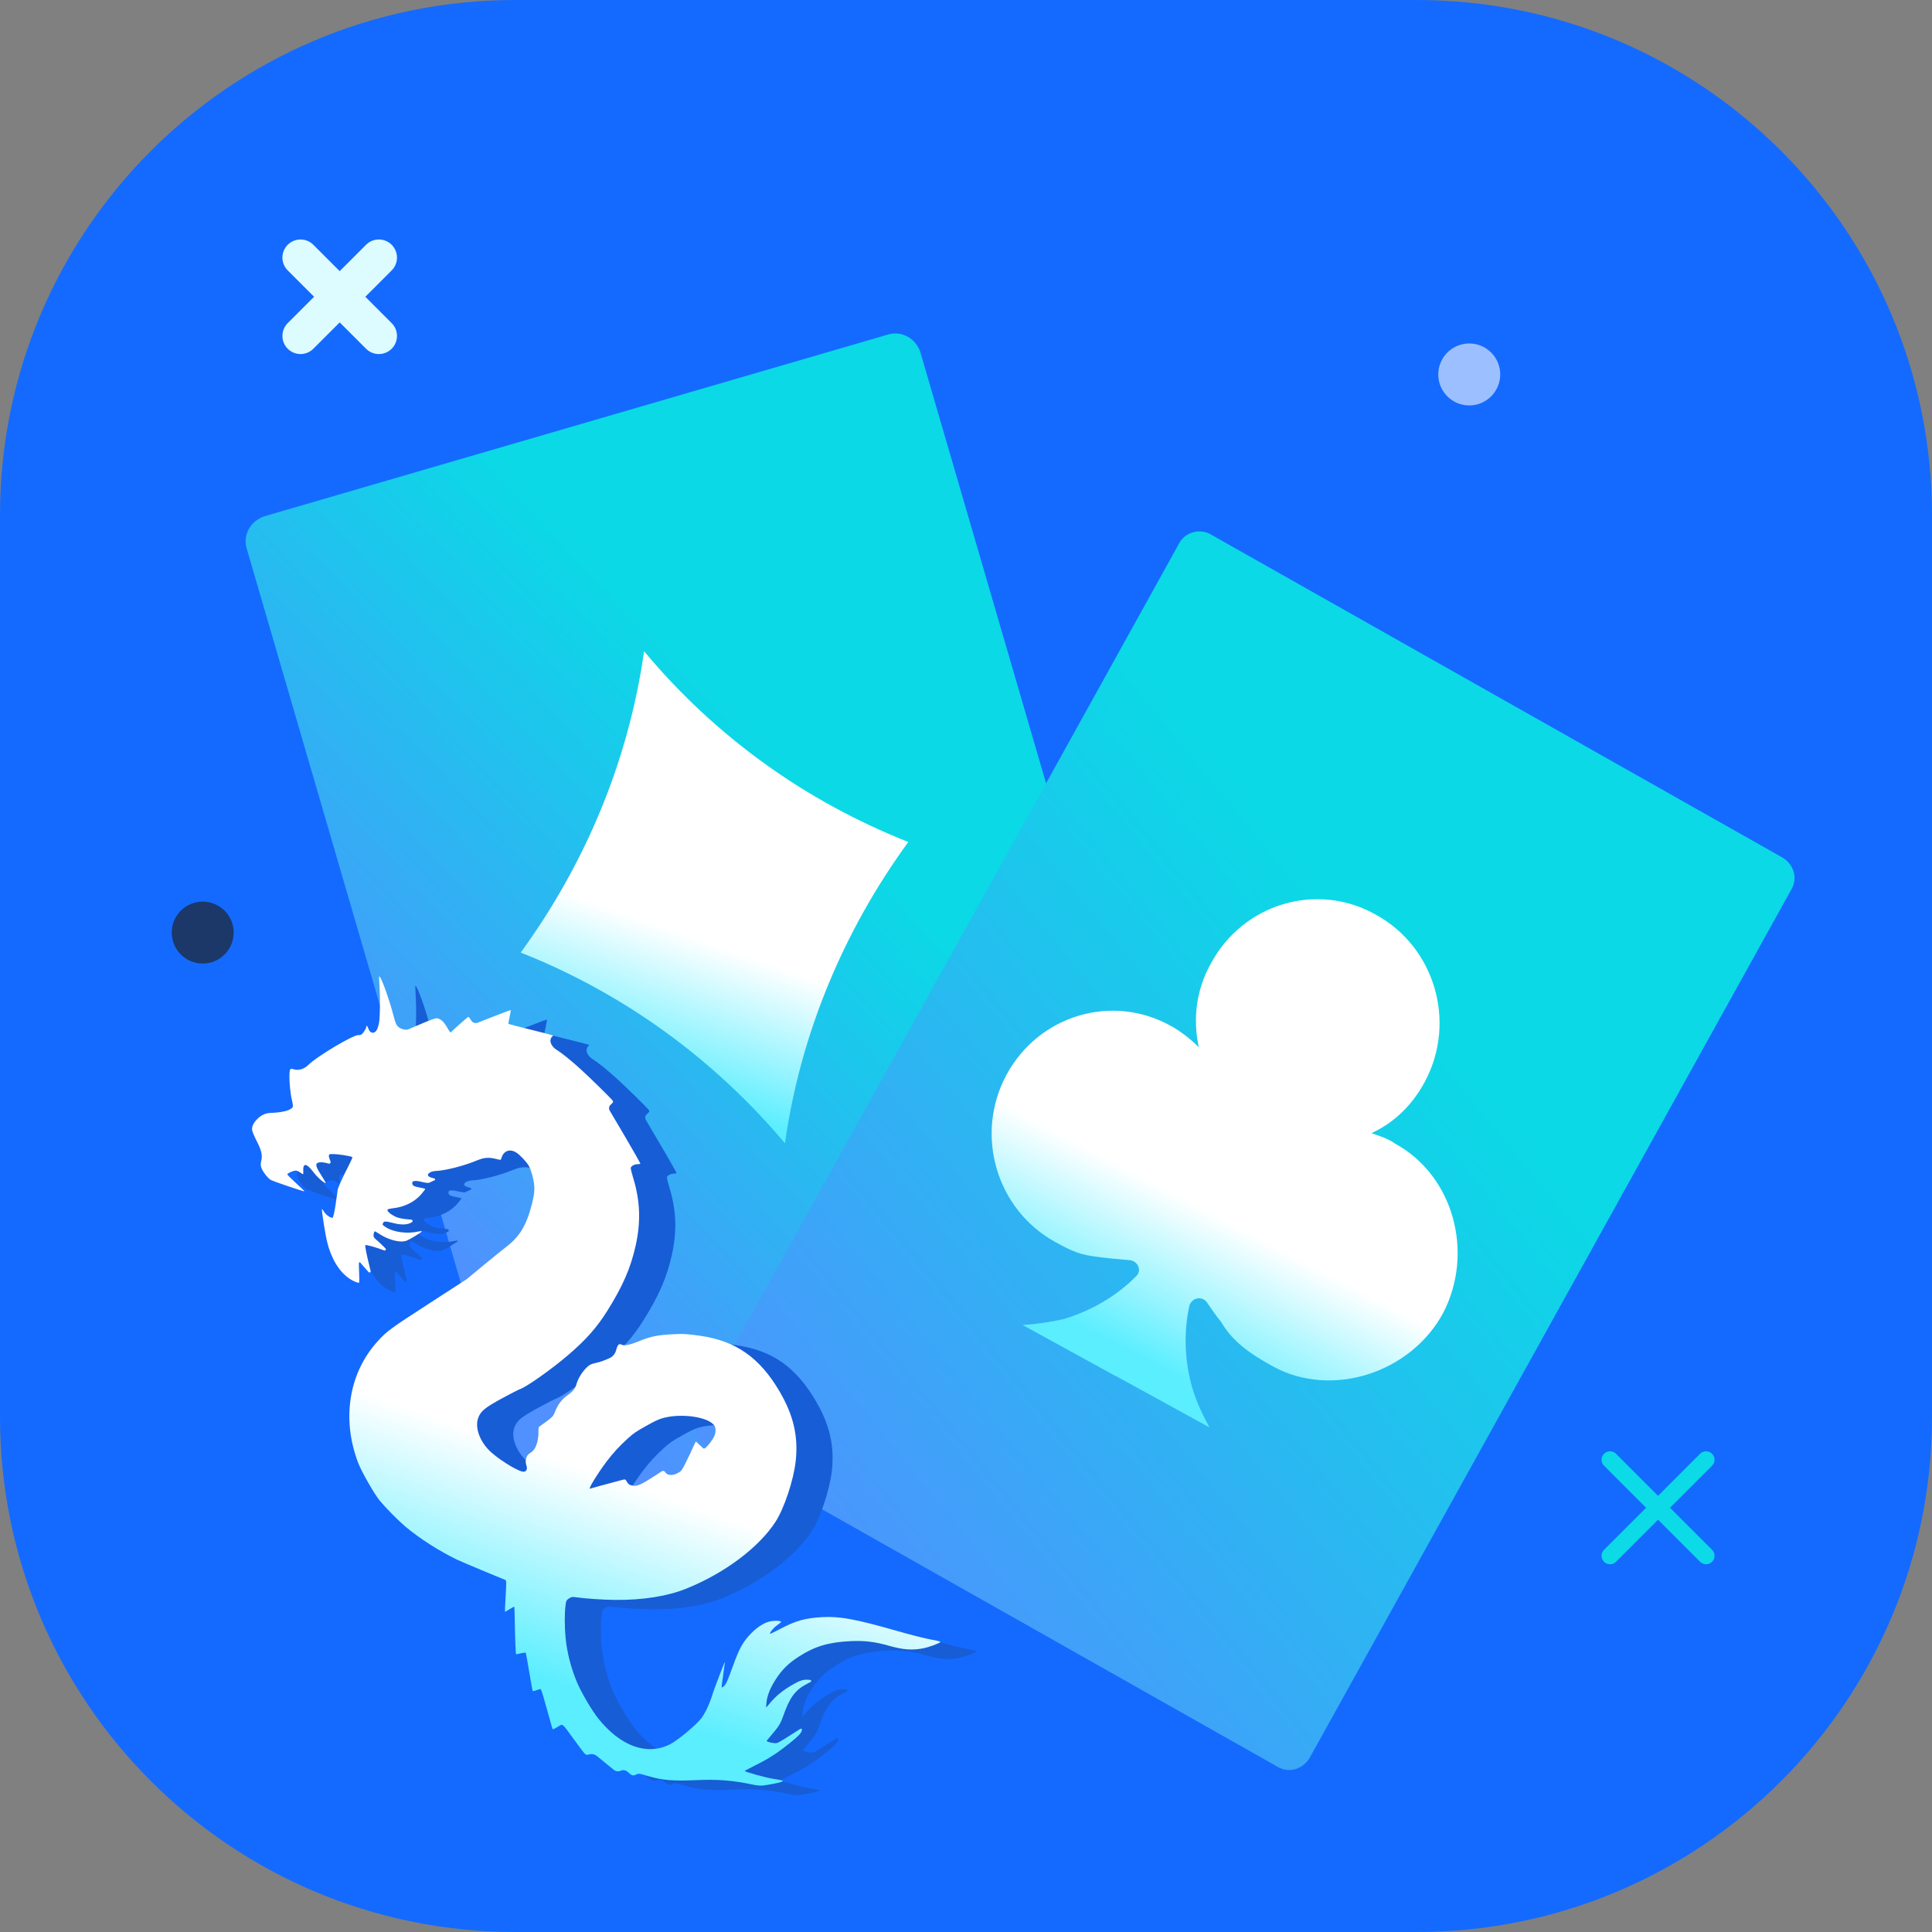 <svg width="90" height="90" viewBox="0 0 90 90" fill="none" xmlns="http://www.w3.org/2000/svg">
<rect x="0" y="0" width="90" height="90" fill="#808080" stroke="none"/>
<g clip-path="url(#clip0_1023_49849)">
<path d="M0 24C0 10.745 10.745 0 24 0H66C79.255 0 90 10.745 90 24V66C90 79.255 79.255 90 66 90H24C10.745 90 0 79.255 0 66V24Z" fill="#146AFF"/>
<path d="M75.001 68L79.476 72.475M79.476 68L75.001 72.475" stroke="#0CDAE6" stroke-width="0.787" stroke-linecap="round" stroke-linejoin="round"/>
<circle r="1.443" transform="matrix(1 0 0 -1 68.443 17.443)" fill="#9CC0FF"/>
<circle r="1.443" transform="matrix(1 0 0 -1 9.443 43.443)" fill="#1B3869"/>
<path d="M14 12L17.649 15.649M14 15.649L17.649 12L14 15.649Z" stroke="#DCFCFF" stroke-width="1.688" stroke-linecap="round" stroke-linejoin="round"/>
<path d="M55.008 62.285L25.916 70.763C25.279 70.933 24.658 70.575 24.438 69.951L11.486 25.533C11.315 24.896 11.674 24.275 12.298 24.055L41.39 15.578C42.027 15.407 42.649 15.766 42.868 16.389L55.821 60.807C55.991 61.444 55.645 62.114 55.008 62.285Z" fill="url(#paint0_linear_1023_49849)"/>
<path d="M36.566 53.259C37.292 48.129 39.317 43.333 42.313 39.222C37.555 37.346 33.332 34.33 30.004 30.338C29.277 35.469 27.252 40.264 24.256 44.375C29.014 46.251 33.25 49.317 36.566 53.259Z" fill="url(#paint1_linear_1023_49849)"/>
<path d="M59.505 82.298L32.896 67.258C32.366 66.936 32.172 66.288 32.493 65.759L54.929 25.313C55.2 24.787 55.899 24.589 56.429 24.911L83.038 39.951C83.567 40.272 83.762 40.92 83.441 41.449L61.005 81.895C60.683 82.424 60.035 82.619 59.505 82.298Z" fill="url(#paint2_linear_1023_49849)"/>
<path d="M51.656 58.615C50.529 58.485 50.221 58.454 49.166 57.862C46.424 56.363 45.383 52.873 46.879 50.082C48.376 47.291 51.817 46.253 54.562 47.803C54.984 48.029 55.52 48.452 55.847 48.786C55.558 47.484 55.722 46.1 56.406 44.887C57.903 42.096 61.344 41.058 64.089 42.608C66.831 44.106 67.872 47.596 66.376 50.388C65.787 51.493 64.925 52.312 63.888 52.786C64.252 52.915 64.667 53.04 64.987 53.274C67.729 54.772 68.675 58.37 67.23 61.158C65.733 63.95 62.049 65.155 59.307 63.657C58.147 63.021 57.398 62.459 56.883 61.578C56.607 61.24 56.381 60.899 56.213 60.656C55.99 60.365 55.538 60.446 55.409 60.81C55.134 62.048 55.172 63.418 55.562 64.714C55.757 65.362 56.049 65.953 56.339 66.493L52.12 64.176L51.856 64.04L47.637 61.723C48.296 61.68 48.951 61.587 49.552 61.446C50.849 61.056 52.024 60.37 52.93 59.447C53.218 59.174 52.986 58.731 52.628 58.704C52.321 58.673 51.963 58.646 51.656 58.615Z" fill="url(#paint3_linear_1023_49849)"/>
<path fill-rule="evenodd" clip-rule="evenodd" d="M19.367 46.434C19.402 46.968 19.389 47.847 19.343 48.085C19.296 48.33 19.232 48.471 19.143 48.523C19.023 48.593 18.9 48.522 18.842 48.347C18.8 48.221 18.747 48.187 18.747 48.285C18.748 48.355 18.595 48.587 18.52 48.631C18.481 48.654 18.427 48.666 18.4 48.658C18.21 48.601 16.428 49.659 16.04 50.057C15.845 50.259 15.539 50.333 15.308 50.234C15.255 50.211 15.194 50.245 15.187 50.303L15.176 50.385C15.143 50.649 15.206 51.385 15.289 51.709C15.327 51.856 15.341 51.99 15.321 52.017C15.206 52.166 14.884 52.254 14.35 52.282L14.257 52.286C14.082 52.295 13.914 52.36 13.779 52.471C13.53 52.676 13.406 52.889 13.429 53.074C13.438 53.148 13.523 53.358 13.624 53.556C13.866 54.029 13.919 54.246 13.858 54.509C13.818 54.679 13.822 54.749 13.879 54.883C13.955 55.06 14.156 55.314 14.288 55.4C14.389 55.464 15.86 55.963 15.866 55.935C15.869 55.923 15.69 55.75 15.47 55.549C15.249 55.348 15.069 55.167 15.069 55.146C15.068 55.1 15.299 54.991 15.437 54.972C15.495 54.964 15.584 54.996 15.66 55.052C15.729 55.104 15.794 55.142 15.805 55.136C15.815 55.13 15.819 55.059 15.814 54.978C15.791 54.615 15.966 54.623 16.249 54.997C16.434 55.243 16.68 55.476 16.823 55.544C16.889 55.575 16.868 55.531 16.672 55.224C16.414 54.82 16.367 54.678 16.474 54.616C16.565 54.563 16.794 54.576 16.988 54.645C17.049 54.667 17.107 54.606 17.081 54.547L17.074 54.529C17.034 54.434 17.003 54.322 17.006 54.281C17.011 54.21 17.02 54.205 17.146 54.201C17.401 54.194 18.032 54.29 18.101 54.346C18.113 54.356 18.033 54.537 17.923 54.749C17.631 55.311 17.419 55.787 17.412 55.892C17.409 55.943 17.366 56.249 17.316 56.572C17.259 56.946 17.207 57.163 17.175 57.168C17.081 57.181 16.874 57.036 16.783 56.892C16.734 56.815 16.69 56.754 16.685 56.757C16.653 56.776 16.831 57.909 16.927 58.303C17.116 59.07 17.483 59.674 17.96 60.002C18.126 60.117 18.366 60.217 18.412 60.191C18.424 60.183 18.426 59.994 18.416 59.771C18.389 59.148 18.385 59.158 18.558 59.359C18.638 59.452 18.771 59.604 18.853 59.697C18.892 59.741 18.964 59.703 18.95 59.647L18.837 59.176C18.746 58.796 18.685 58.469 18.702 58.449C18.733 58.412 19.153 58.527 19.581 58.69C19.639 58.712 19.685 58.641 19.643 58.597L19.635 58.588C19.532 58.482 19.362 58.32 19.257 58.228L19.159 58.143C19.101 58.092 19.074 58.014 19.089 57.937C19.102 57.87 19.123 57.808 19.136 57.801C19.148 57.793 19.268 57.859 19.402 57.948C19.692 58.139 20.134 58.283 20.406 58.273C20.586 58.267 20.635 58.248 20.977 58.048C21.182 57.927 21.344 57.817 21.335 57.802C21.326 57.787 21.252 57.791 21.169 57.809C20.654 57.927 20.014 57.841 19.658 57.607C19.5 57.502 19.496 57.497 19.525 57.422C19.565 57.321 19.64 57.32 20.008 57.414C20.398 57.514 20.686 57.5 20.877 57.372C20.926 57.338 20.906 57.262 20.847 57.257L20.65 57.238C20.397 57.215 20.212 57.172 20.076 57.104C19.863 56.997 19.706 56.852 19.736 56.789C19.747 56.769 19.86 56.74 19.989 56.726C20.522 56.669 21.003 56.43 21.31 56.07C21.419 55.943 21.502 55.831 21.496 55.822C21.489 55.813 21.364 55.784 21.217 55.756C20.957 55.708 20.888 55.662 20.889 55.54C20.889 55.44 21.052 55.426 21.351 55.501C21.548 55.55 21.655 55.557 21.713 55.523C21.759 55.497 21.854 55.452 21.926 55.424C21.967 55.408 21.964 55.349 21.921 55.338L21.852 55.32C21.603 55.254 21.554 55.173 21.701 55.068C21.765 55.022 21.871 54.993 21.994 54.988C22.437 54.97 23.306 54.746 23.907 54.497C24.239 54.359 24.462 54.342 24.8 54.429C25.014 54.484 25.018 54.484 25.044 54.389C25.137 54.054 25.427 53.941 25.727 54.124C25.894 54.226 26.202 54.549 26.315 54.742C26.432 54.943 26.557 55.408 26.576 55.717C26.588 55.924 26.561 56.136 26.476 56.479C26.227 57.492 25.9 58.045 25.27 58.522C25.125 58.632 24.648 59.018 24.212 59.379L23.418 60.035L21.677 61.162C19.881 62.325 19.715 62.446 19.3 62.898C17.936 64.382 17.585 66.543 18.376 68.597C18.537 69.015 19.128 70.048 19.38 70.35C19.675 70.705 20.234 71.27 20.578 71.559C21.218 72.1 22.136 72.688 22.967 73.091C23.167 73.188 24.935 73.929 25.214 74.032C25.277 74.056 25.28 74.148 25.239 74.798C25.214 75.204 25.203 75.533 25.215 75.528C25.228 75.523 25.327 75.464 25.436 75.395C25.544 75.327 25.638 75.279 25.644 75.289C25.649 75.298 25.657 75.493 25.661 75.721C25.68 76.86 25.705 77.502 25.73 77.502C25.746 77.503 25.849 77.481 25.96 77.455C26.072 77.429 26.17 77.419 26.178 77.433C26.187 77.448 26.258 77.847 26.337 78.321C26.416 78.795 26.489 79.196 26.498 79.212C26.508 79.228 26.588 79.212 26.677 79.176C26.767 79.14 26.854 79.118 26.871 79.128C26.888 79.138 26.939 79.272 26.984 79.426C27.055 79.67 27.366 80.775 27.414 80.956C27.43 81.014 27.456 81.006 27.657 80.889C27.924 80.733 27.835 80.666 28.41 81.452C29.015 82.278 28.939 82.206 29.157 82.161C29.275 82.136 29.398 82.167 29.492 82.243L29.885 82.565L30.28 82.887C30.369 82.96 30.493 82.976 30.598 82.928C30.703 82.879 30.826 82.897 30.913 82.972L30.97 83.02L31.057 83.095C31.125 83.153 31.221 83.161 31.297 83.117C31.419 83.045 31.447 83.048 31.901 83.183C32.528 83.368 33.068 83.413 34.103 83.366C35.12 83.319 35.826 83.376 36.789 83.581C36.927 83.61 37.108 83.627 37.191 83.619C37.457 83.591 37.92 83.504 38.058 83.456C38.18 83.414 38.185 83.407 38.119 83.381C38.079 83.365 37.897 83.331 37.714 83.305C37.396 83.261 36.371 82.978 36.381 82.937C36.383 82.927 36.635 82.793 36.941 82.64C37.527 82.348 37.94 82.076 38.544 81.584C38.914 81.282 38.993 81.196 39.044 81.035C39.058 80.989 39.008 80.951 38.968 80.976L38.497 81.276C37.934 81.633 37.901 81.65 37.77 81.643C37.622 81.635 37.389 81.569 37.398 81.537C37.402 81.527 37.506 81.4 37.631 81.255C37.958 80.875 38.048 80.729 38.17 80.38C38.476 79.506 38.729 79.165 39.287 78.876L39.446 78.793C39.49 78.77 39.478 78.704 39.428 78.698C39.129 78.661 38.981 78.703 38.569 78.943C38.145 79.189 37.825 79.452 37.564 79.767C37.468 79.882 37.384 79.98 37.378 79.984C37.371 79.987 37.378 79.879 37.392 79.743C37.425 79.422 37.568 79.063 37.819 78.675C38.122 78.206 38.421 77.914 38.933 77.589C39.66 77.126 40.289 76.941 41.306 76.891C41.931 76.86 42.442 76.919 43.042 77.091C43.751 77.294 44.175 77.327 44.714 77.221C44.951 77.174 45.424 77.001 45.491 76.936C45.517 76.912 45.362 76.869 45.079 76.821C44.83 76.779 44.063 76.584 43.375 76.387C41.555 75.868 40.798 75.729 40.009 75.771C39.206 75.813 38.751 75.939 38.052 76.312C37.787 76.453 37.565 76.558 37.558 76.547C37.528 76.495 37.718 76.267 37.894 76.145C37.999 76.071 38.079 75.999 38.071 75.985C38.044 75.94 37.8 75.928 37.597 75.963C37.316 76.011 36.988 76.211 36.687 76.518C36.292 76.919 36.131 77.21 35.812 78.094C35.577 78.746 35.506 78.904 35.411 78.983C35.276 79.097 35.279 79.143 35.375 78.464C35.453 77.914 35.462 77.817 35.428 77.904C35.415 77.938 35.3 78.234 35.172 78.561C35.044 78.889 34.899 79.287 34.849 79.447C34.721 79.857 34.529 80.258 34.349 80.491C34.108 80.805 33.246 81.521 32.9 81.695C31.821 82.238 30.583 81.787 29.538 80.472C29.245 80.103 28.748 79.251 28.555 78.787C28.279 78.122 28.096 77.401 28.031 76.717C27.986 76.246 27.983 75.616 28.024 75.268C28.055 75.013 28.067 74.986 28.186 74.904C28.296 74.829 28.345 74.82 28.512 74.846C28.878 74.903 29.798 74.966 30.325 74.97C31.654 74.98 32.773 74.802 33.675 74.437C35.451 73.718 37.036 72.527 37.814 71.328C38.215 70.71 38.651 69.4 38.751 68.518C38.88 67.366 38.653 66.373 38.007 65.269C37.079 63.683 35.972 62.906 34.299 62.666C33.667 62.575 33.494 62.566 32.914 62.6C32.303 62.636 31.962 62.708 31.492 62.901C31.041 63.087 30.768 63.146 30.648 63.083C30.517 63.013 30.46 63.07 30.383 63.351C30.339 63.51 30.226 63.642 30.075 63.71L30 63.743C29.828 63.82 29.594 63.901 29.479 63.922C29.364 63.944 29.226 63.987 29.171 64.019C28.942 64.154 28.639 64.576 28.552 64.883C28.482 65.127 28.39 65.243 28.102 65.452C27.837 65.645 27.669 65.875 27.521 66.246C27.455 66.413 27.42 66.451 27.143 66.656C26.975 66.78 26.82 66.892 26.798 66.904C26.776 66.917 26.763 67.03 26.768 67.156C26.774 67.281 26.747 67.498 26.708 67.638C26.636 67.9 26.538 68.039 26.345 68.153C26.206 68.234 26.133 68.5 26.201 68.682C26.264 68.853 26.224 68.977 26.097 68.999C25.912 69.031 25.082 68.543 24.589 68.112C24.04 67.634 23.777 66.921 23.977 66.454C24.105 66.156 24.287 66.01 25.069 65.582C25.453 65.372 25.838 65.175 25.926 65.144C26.238 65.032 27.409 64.201 28.15 63.565C28.992 62.843 29.491 62.278 29.984 61.49C30.704 60.337 31.064 59.508 31.297 58.462C31.542 57.362 31.507 56.377 31.186 55.327C31.116 55.1 31.063 54.885 31.068 54.849C31.079 54.764 31.234 54.676 31.377 54.673C31.439 54.671 31.502 54.663 31.516 54.655C31.53 54.647 31.194 54.05 30.768 53.33L30.088 52.176C30.034 52.086 30.053 51.97 30.133 51.901C30.238 51.81 30.263 51.769 30.238 51.726C30.189 51.643 29.13 50.603 28.698 50.214C28.256 49.816 27.827 49.472 27.62 49.348C27.419 49.228 27.293 49.016 27.333 48.864C27.348 48.803 27.385 48.74 27.414 48.723C27.443 48.706 27.456 48.683 27.442 48.673C27.428 48.662 26.959 48.541 26.399 48.403C25.84 48.266 25.376 48.144 25.37 48.133C25.363 48.122 25.389 47.975 25.426 47.806C25.464 47.637 25.485 47.496 25.474 47.493C25.462 47.49 25.068 47.639 24.598 47.823L23.94 48.082C23.826 48.126 23.697 48.081 23.635 47.976C23.557 47.843 23.517 47.8 23.487 47.817C23.439 47.846 22.759 48.449 22.702 48.514C22.666 48.555 22.645 48.53 22.52 48.31C22.363 48.033 22.199 47.887 22.029 47.874C21.969 47.869 21.718 47.958 21.378 48.104C21.074 48.235 20.774 48.362 20.713 48.386C20.568 48.445 20.315 48.37 20.201 48.236C20.139 48.163 20.091 48.042 20.033 47.817C19.818 46.98 19.42 45.877 19.349 45.925C19.341 45.93 19.349 46.159 19.367 46.434ZM32.61 66.487C33.495 66.261 34.739 66.462 34.977 66.869C35.041 66.978 35.03 67.198 34.953 67.356C34.873 67.524 34.665 67.796 34.553 67.883C34.476 67.943 34.466 67.938 34.3 67.774C34.206 67.68 34.119 67.6 34.107 67.596C34.096 67.593 34.038 67.703 33.978 67.841C33.919 67.979 33.775 68.285 33.658 68.522C33.468 68.909 33.431 68.961 33.294 69.041C33.027 69.198 32.767 69.185 32.666 69.011C32.636 68.96 32.569 68.944 32.519 68.976L32.094 69.25C31.51 69.626 31.334 69.695 31.108 69.637C30.996 69.608 30.951 69.573 30.892 69.471C30.82 69.348 30.809 69.344 30.686 69.376C29.834 69.603 29.189 69.778 29.174 69.787C29.049 69.86 29.526 69.076 29.934 68.536C30.243 68.127 30.545 67.798 30.928 67.452C31.204 67.203 31.315 67.127 31.788 66.863C32.226 66.618 32.386 66.545 32.61 66.487Z" fill="#175DD6"/>
<path fill-rule="evenodd" clip-rule="evenodd" d="M17.681 45.994C17.716 46.528 17.703 47.407 17.657 47.645C17.61 47.891 17.546 48.031 17.457 48.083C17.337 48.153 17.215 48.082 17.156 47.907C17.115 47.782 17.061 47.747 17.062 47.845C17.062 47.915 16.91 48.147 16.834 48.191C16.796 48.214 16.742 48.226 16.715 48.218C16.525 48.161 14.742 49.219 14.355 49.617C14.159 49.819 13.853 49.893 13.623 49.794C13.569 49.771 13.508 49.805 13.501 49.863L13.491 49.945C13.457 50.209 13.52 50.945 13.604 51.269C13.642 51.416 13.655 51.55 13.635 51.577C13.521 51.727 13.198 51.814 12.664 51.842L12.572 51.846C12.396 51.855 12.229 51.92 12.093 52.031C11.844 52.236 11.72 52.449 11.743 52.634C11.752 52.708 11.838 52.918 11.939 53.116C12.181 53.589 12.234 53.806 12.172 54.069C12.132 54.239 12.136 54.309 12.193 54.443C12.269 54.62 12.471 54.874 12.603 54.959C12.703 55.024 14.174 55.523 14.181 55.495C14.183 55.483 14.005 55.31 13.784 55.109C13.564 54.908 13.383 54.727 13.383 54.706C13.383 54.66 13.614 54.551 13.751 54.532C13.81 54.524 13.898 54.556 13.974 54.612C14.044 54.664 14.109 54.702 14.119 54.696C14.129 54.69 14.133 54.619 14.128 54.538C14.106 54.175 14.281 54.183 14.563 54.557C14.749 54.803 14.994 55.036 15.137 55.104C15.203 55.135 15.182 55.091 14.986 54.784C14.728 54.38 14.682 54.238 14.788 54.176C14.879 54.123 15.108 54.136 15.303 54.206C15.364 54.227 15.421 54.166 15.396 54.107L15.389 54.089C15.348 53.994 15.318 53.883 15.32 53.841C15.326 53.77 15.334 53.765 15.461 53.761C15.715 53.754 16.346 53.85 16.416 53.906C16.428 53.916 16.348 54.097 16.238 54.309C15.946 54.871 15.733 55.347 15.726 55.452C15.723 55.503 15.68 55.809 15.63 56.133C15.573 56.506 15.522 56.724 15.489 56.728C15.396 56.742 15.188 56.596 15.097 56.452C15.048 56.375 15.004 56.314 14.999 56.317C14.967 56.336 15.145 57.469 15.242 57.863C15.43 58.63 15.797 59.234 16.274 59.562C16.441 59.677 16.681 59.777 16.726 59.751C16.739 59.743 16.741 59.554 16.731 59.331C16.703 58.708 16.7 58.718 16.872 58.919C16.952 59.012 17.085 59.164 17.168 59.257C17.206 59.301 17.278 59.264 17.264 59.207L17.151 58.736C17.06 58.356 16.999 58.029 17.016 58.009C17.048 57.972 17.467 58.087 17.896 58.25C17.953 58.272 18 58.201 17.957 58.157L17.949 58.148C17.847 58.042 17.677 57.88 17.571 57.788L17.474 57.703C17.415 57.652 17.388 57.574 17.403 57.497C17.416 57.43 17.437 57.368 17.45 57.361C17.463 57.353 17.582 57.42 17.716 57.508C18.006 57.699 18.448 57.843 18.72 57.833C18.9 57.827 18.95 57.807 19.291 57.608C19.497 57.487 19.658 57.377 19.649 57.362C19.641 57.347 19.566 57.351 19.484 57.37C18.968 57.487 18.328 57.401 17.973 57.167C17.814 57.062 17.81 57.057 17.84 56.982C17.879 56.881 17.954 56.88 18.322 56.974C18.712 57.074 19.001 57.06 19.191 56.932C19.24 56.898 19.221 56.822 19.162 56.817L18.964 56.798C18.711 56.775 18.527 56.732 18.391 56.664C18.177 56.557 18.02 56.412 18.051 56.349C18.061 56.329 18.174 56.3 18.303 56.286C18.837 56.229 19.317 55.99 19.625 55.63C19.733 55.503 19.817 55.392 19.81 55.383C19.804 55.373 19.678 55.344 19.531 55.316C19.271 55.268 19.202 55.222 19.203 55.1C19.204 55 19.367 54.986 19.666 55.061C19.862 55.11 19.97 55.117 20.028 55.083C20.073 55.057 20.169 55.012 20.241 54.984C20.282 54.968 20.278 54.909 20.236 54.898L20.166 54.88C19.917 54.814 19.868 54.733 20.015 54.628C20.079 54.582 20.186 54.554 20.309 54.548C20.752 54.53 21.62 54.307 22.222 54.057C22.553 53.919 22.776 53.902 23.114 53.989C23.329 54.044 23.332 54.044 23.358 53.95C23.452 53.614 23.741 53.501 24.041 53.684C24.209 53.786 24.516 54.109 24.629 54.302C24.747 54.503 24.871 54.968 24.89 55.277C24.903 55.484 24.875 55.696 24.791 56.039C24.542 57.051 24.215 57.605 23.585 58.082C23.439 58.193 22.963 58.578 22.526 58.939L21.732 59.595L19.991 60.722C18.195 61.885 18.03 62.006 17.615 62.458C16.25 63.942 15.899 66.104 16.69 68.157C16.852 68.575 17.442 69.608 17.694 69.91C17.989 70.265 18.548 70.83 18.892 71.12C19.532 71.66 20.45 72.248 21.281 72.651C21.481 72.748 23.25 73.489 23.529 73.593C23.591 73.616 23.595 73.708 23.554 74.358C23.528 74.764 23.517 75.093 23.53 75.088C23.542 75.084 23.641 75.024 23.75 74.955C23.859 74.887 23.952 74.839 23.958 74.849C23.964 74.859 23.972 75.053 23.975 75.281C23.995 76.42 24.02 77.062 24.045 77.062C24.06 77.063 24.164 77.041 24.275 77.015C24.386 76.989 24.484 76.979 24.493 76.993C24.501 77.008 24.573 77.407 24.652 77.881C24.731 78.355 24.803 78.756 24.813 78.772C24.822 78.788 24.903 78.772 24.992 78.736C25.081 78.7 25.168 78.679 25.185 78.688C25.203 78.698 25.253 78.832 25.298 78.986C25.369 79.23 25.68 80.335 25.729 80.516C25.744 80.574 25.771 80.566 25.971 80.449C26.238 80.293 26.15 80.227 26.725 81.012C27.33 81.838 27.253 81.766 27.471 81.721C27.59 81.696 27.713 81.727 27.807 81.803L28.2 82.125L28.594 82.447C28.684 82.52 28.807 82.536 28.912 82.488C29.017 82.44 29.14 82.457 29.228 82.532L29.284 82.58L29.372 82.655C29.439 82.713 29.535 82.721 29.612 82.677C29.734 82.605 29.761 82.608 30.216 82.743C30.843 82.929 31.383 82.974 32.417 82.926C33.434 82.879 34.14 82.936 35.103 83.141C35.242 83.17 35.423 83.187 35.506 83.179C35.771 83.151 36.235 83.064 36.372 83.016C36.494 82.974 36.499 82.968 36.433 82.941C36.394 82.925 36.211 82.891 36.029 82.865C35.711 82.821 34.686 82.538 34.695 82.497C34.697 82.487 34.95 82.353 35.256 82.2C35.841 81.908 36.254 81.636 36.859 81.144C37.229 80.842 37.308 80.756 37.358 80.595C37.373 80.549 37.323 80.511 37.283 80.536L36.811 80.836C36.248 81.194 36.216 81.21 36.084 81.203C35.936 81.195 35.704 81.129 35.713 81.097C35.716 81.087 35.821 80.96 35.945 80.815C36.272 80.435 36.363 80.289 36.484 79.94C36.79 79.066 37.044 78.725 37.601 78.436L37.76 78.353C37.804 78.33 37.792 78.264 37.743 78.258C37.443 78.221 37.295 78.263 36.883 78.503C36.459 78.749 36.139 79.012 35.878 79.327C35.782 79.443 35.699 79.54 35.692 79.544C35.686 79.548 35.692 79.439 35.706 79.302C35.739 78.982 35.883 78.623 36.134 78.235C36.437 77.766 36.735 77.474 37.247 77.149C37.975 76.686 38.604 76.501 39.62 76.451C40.245 76.42 40.757 76.479 41.356 76.651C42.065 76.854 42.489 76.887 43.028 76.781C43.265 76.734 43.738 76.561 43.806 76.496C43.831 76.472 43.677 76.429 43.393 76.381C43.145 76.339 42.378 76.144 41.689 75.947C39.87 75.428 39.112 75.289 38.323 75.331C37.52 75.373 37.066 75.499 36.366 75.872C36.102 76.013 35.88 76.118 35.873 76.107C35.843 76.055 36.032 75.828 36.208 75.705C36.314 75.631 36.394 75.559 36.386 75.545C36.359 75.5 36.114 75.488 35.912 75.523C35.631 75.572 35.303 75.771 35.001 76.078C34.607 76.479 34.445 76.77 34.127 77.654C33.891 78.307 33.821 78.464 33.725 78.543C33.59 78.657 33.593 78.704 33.689 78.024C33.767 77.474 33.776 77.377 33.742 77.464C33.729 77.498 33.614 77.793 33.486 78.121C33.359 78.449 33.213 78.847 33.164 79.007C33.035 79.417 32.843 79.818 32.664 80.051C32.423 80.365 31.56 81.081 31.214 81.255C30.135 81.798 28.897 81.348 27.852 80.032C27.56 79.663 27.062 78.811 26.87 78.347C26.593 77.682 26.41 76.961 26.345 76.277C26.3 75.806 26.298 75.176 26.339 74.828C26.369 74.573 26.381 74.546 26.501 74.464C26.61 74.389 26.659 74.38 26.826 74.406C27.192 74.463 28.113 74.526 28.639 74.53C29.968 74.54 31.088 74.362 31.989 73.997C33.766 73.278 35.351 72.087 36.128 70.888C36.529 70.27 36.966 68.96 37.065 68.078C37.195 66.926 36.967 65.933 36.321 64.829C35.393 63.243 34.286 62.466 32.614 62.225C31.982 62.135 31.808 62.127 31.229 62.16C30.617 62.196 30.277 62.268 29.807 62.461C29.355 62.648 29.082 62.706 28.963 62.642C28.832 62.573 28.774 62.63 28.697 62.911C28.653 63.07 28.54 63.202 28.389 63.27L28.315 63.303C28.143 63.38 27.908 63.461 27.793 63.482C27.679 63.504 27.54 63.547 27.485 63.58C27.256 63.714 26.953 64.136 26.866 64.443C26.797 64.687 26.705 64.803 26.417 65.012C26.151 65.205 25.983 65.435 25.836 65.806C25.769 65.973 25.735 66.011 25.457 66.216C25.289 66.34 25.134 66.452 25.113 66.465C25.091 66.477 25.078 66.59 25.083 66.716C25.088 66.841 25.061 67.058 25.023 67.198C24.951 67.46 24.852 67.599 24.659 67.713C24.52 67.794 24.448 68.06 24.515 68.242C24.579 68.413 24.538 68.537 24.411 68.559C24.227 68.591 23.397 68.103 22.903 67.673C22.354 67.194 22.091 66.481 22.291 66.014C22.419 65.716 22.602 65.57 23.383 65.142C23.767 64.932 24.153 64.735 24.24 64.704C24.552 64.593 25.724 63.761 26.465 63.125C27.306 62.403 27.806 61.838 28.299 61.05C29.019 59.898 29.379 59.068 29.612 58.022C29.857 56.922 29.822 55.937 29.5 54.887C29.431 54.66 29.378 54.445 29.382 54.409C29.394 54.324 29.548 54.236 29.691 54.233C29.753 54.231 29.816 54.223 29.83 54.215C29.844 54.207 29.508 53.611 29.083 52.89L28.402 51.736C28.349 51.646 28.368 51.53 28.447 51.461C28.552 51.371 28.577 51.329 28.552 51.286C28.504 51.203 27.444 50.163 27.012 49.774C26.57 49.376 26.142 49.032 25.935 48.908C25.734 48.788 25.608 48.575 25.647 48.424C25.663 48.363 25.699 48.3 25.728 48.283C25.757 48.266 25.77 48.243 25.756 48.233C25.743 48.222 25.274 48.101 24.714 47.963C24.154 47.826 23.691 47.704 23.684 47.693C23.678 47.682 23.703 47.535 23.741 47.366C23.778 47.197 23.8 47.056 23.788 47.053C23.776 47.05 23.382 47.199 22.912 47.383L22.254 47.642C22.141 47.686 22.011 47.642 21.95 47.536C21.872 47.403 21.831 47.36 21.802 47.377C21.753 47.406 21.073 48.009 21.016 48.075C20.981 48.115 20.959 48.09 20.834 47.87C20.677 47.593 20.514 47.447 20.343 47.434C20.284 47.429 20.033 47.518 19.693 47.664C19.388 47.795 19.089 47.922 19.028 47.947C18.883 48.005 18.629 47.93 18.515 47.796C18.454 47.724 18.405 47.602 18.348 47.377C18.133 46.54 17.734 45.437 17.664 45.485C17.656 45.49 17.664 45.719 17.681 45.994ZM30.925 66.047C31.809 65.821 33.054 66.022 33.291 66.429C33.355 66.538 33.345 66.758 33.268 66.916C33.187 67.084 32.98 67.356 32.867 67.443C32.791 67.503 32.78 67.498 32.615 67.334C32.52 67.24 32.433 67.16 32.422 67.156C32.41 67.153 32.352 67.263 32.293 67.401C32.233 67.539 32.089 67.845 31.973 68.082C31.782 68.469 31.746 68.521 31.608 68.602C31.341 68.758 31.082 68.745 30.98 68.571C30.95 68.52 30.883 68.504 30.833 68.536L30.408 68.81C29.824 69.186 29.648 69.255 29.422 69.197C29.311 69.168 29.266 69.133 29.206 69.031C29.134 68.908 29.124 68.904 29 68.936C28.149 69.163 27.503 69.338 27.488 69.347C27.363 69.42 27.84 68.636 28.248 68.096C28.557 67.687 28.86 67.358 29.243 67.012C29.518 66.763 29.63 66.687 30.103 66.423C30.541 66.178 30.7 66.105 30.925 66.047Z" fill="url(#paint4_linear_1023_49849)"/>
</g>
<defs>
<linearGradient id="paint0_linear_1023_49849" x1="16.428" y1="14.137" x2="-3.646" y2="32.935" gradientUnits="userSpaceOnUse">
<stop stop-color="#0BD9E6"/>
<stop offset="1" stop-color="#5090FF"/>
</linearGradient>
<linearGradient id="paint1_linear_1023_49849" x1="37.997" y1="45.642" x2="34.069" y2="56.918" gradientUnits="userSpaceOnUse">
<stop stop-color="white"/>
<stop offset="0.6" stop-color="#5AEEFF"/>
</linearGradient>
<linearGradient id="paint2_linear_1023_49849" x1="41.219" y1="16.473" x2="10.413" y2="41.636" gradientUnits="userSpaceOnUse">
<stop stop-color="#0BD9E6"/>
<stop offset="1" stop-color="#5090FF"/>
</linearGradient>
<linearGradient id="paint3_linear_1023_49849" x1="61.322" y1="59.049" x2="55.513" y2="70.163" gradientUnits="userSpaceOnUse">
<stop stop-color="white"/>
<stop offset="0.6" stop-color="#5AEEFF"/>
</linearGradient>
<linearGradient id="paint4_linear_1023_49849" x1="33.405" y1="70.556" x2="28.031" y2="86.177" gradientUnits="userSpaceOnUse">
<stop stop-color="white"/>
<stop offset="0.6" stop-color="#5AEEFF"/>
</linearGradient>
<clipPath id="clip0_1023_49849">
<path d="M0 24C0 10.745 10.745 0 24 0H66C79.255 0 90 10.745 90 24V66C90 79.255 79.255 90 66 90H24C10.745 90 0 79.255 0 66V24Z" fill="white"/>
</clipPath>
</defs>
</svg>

